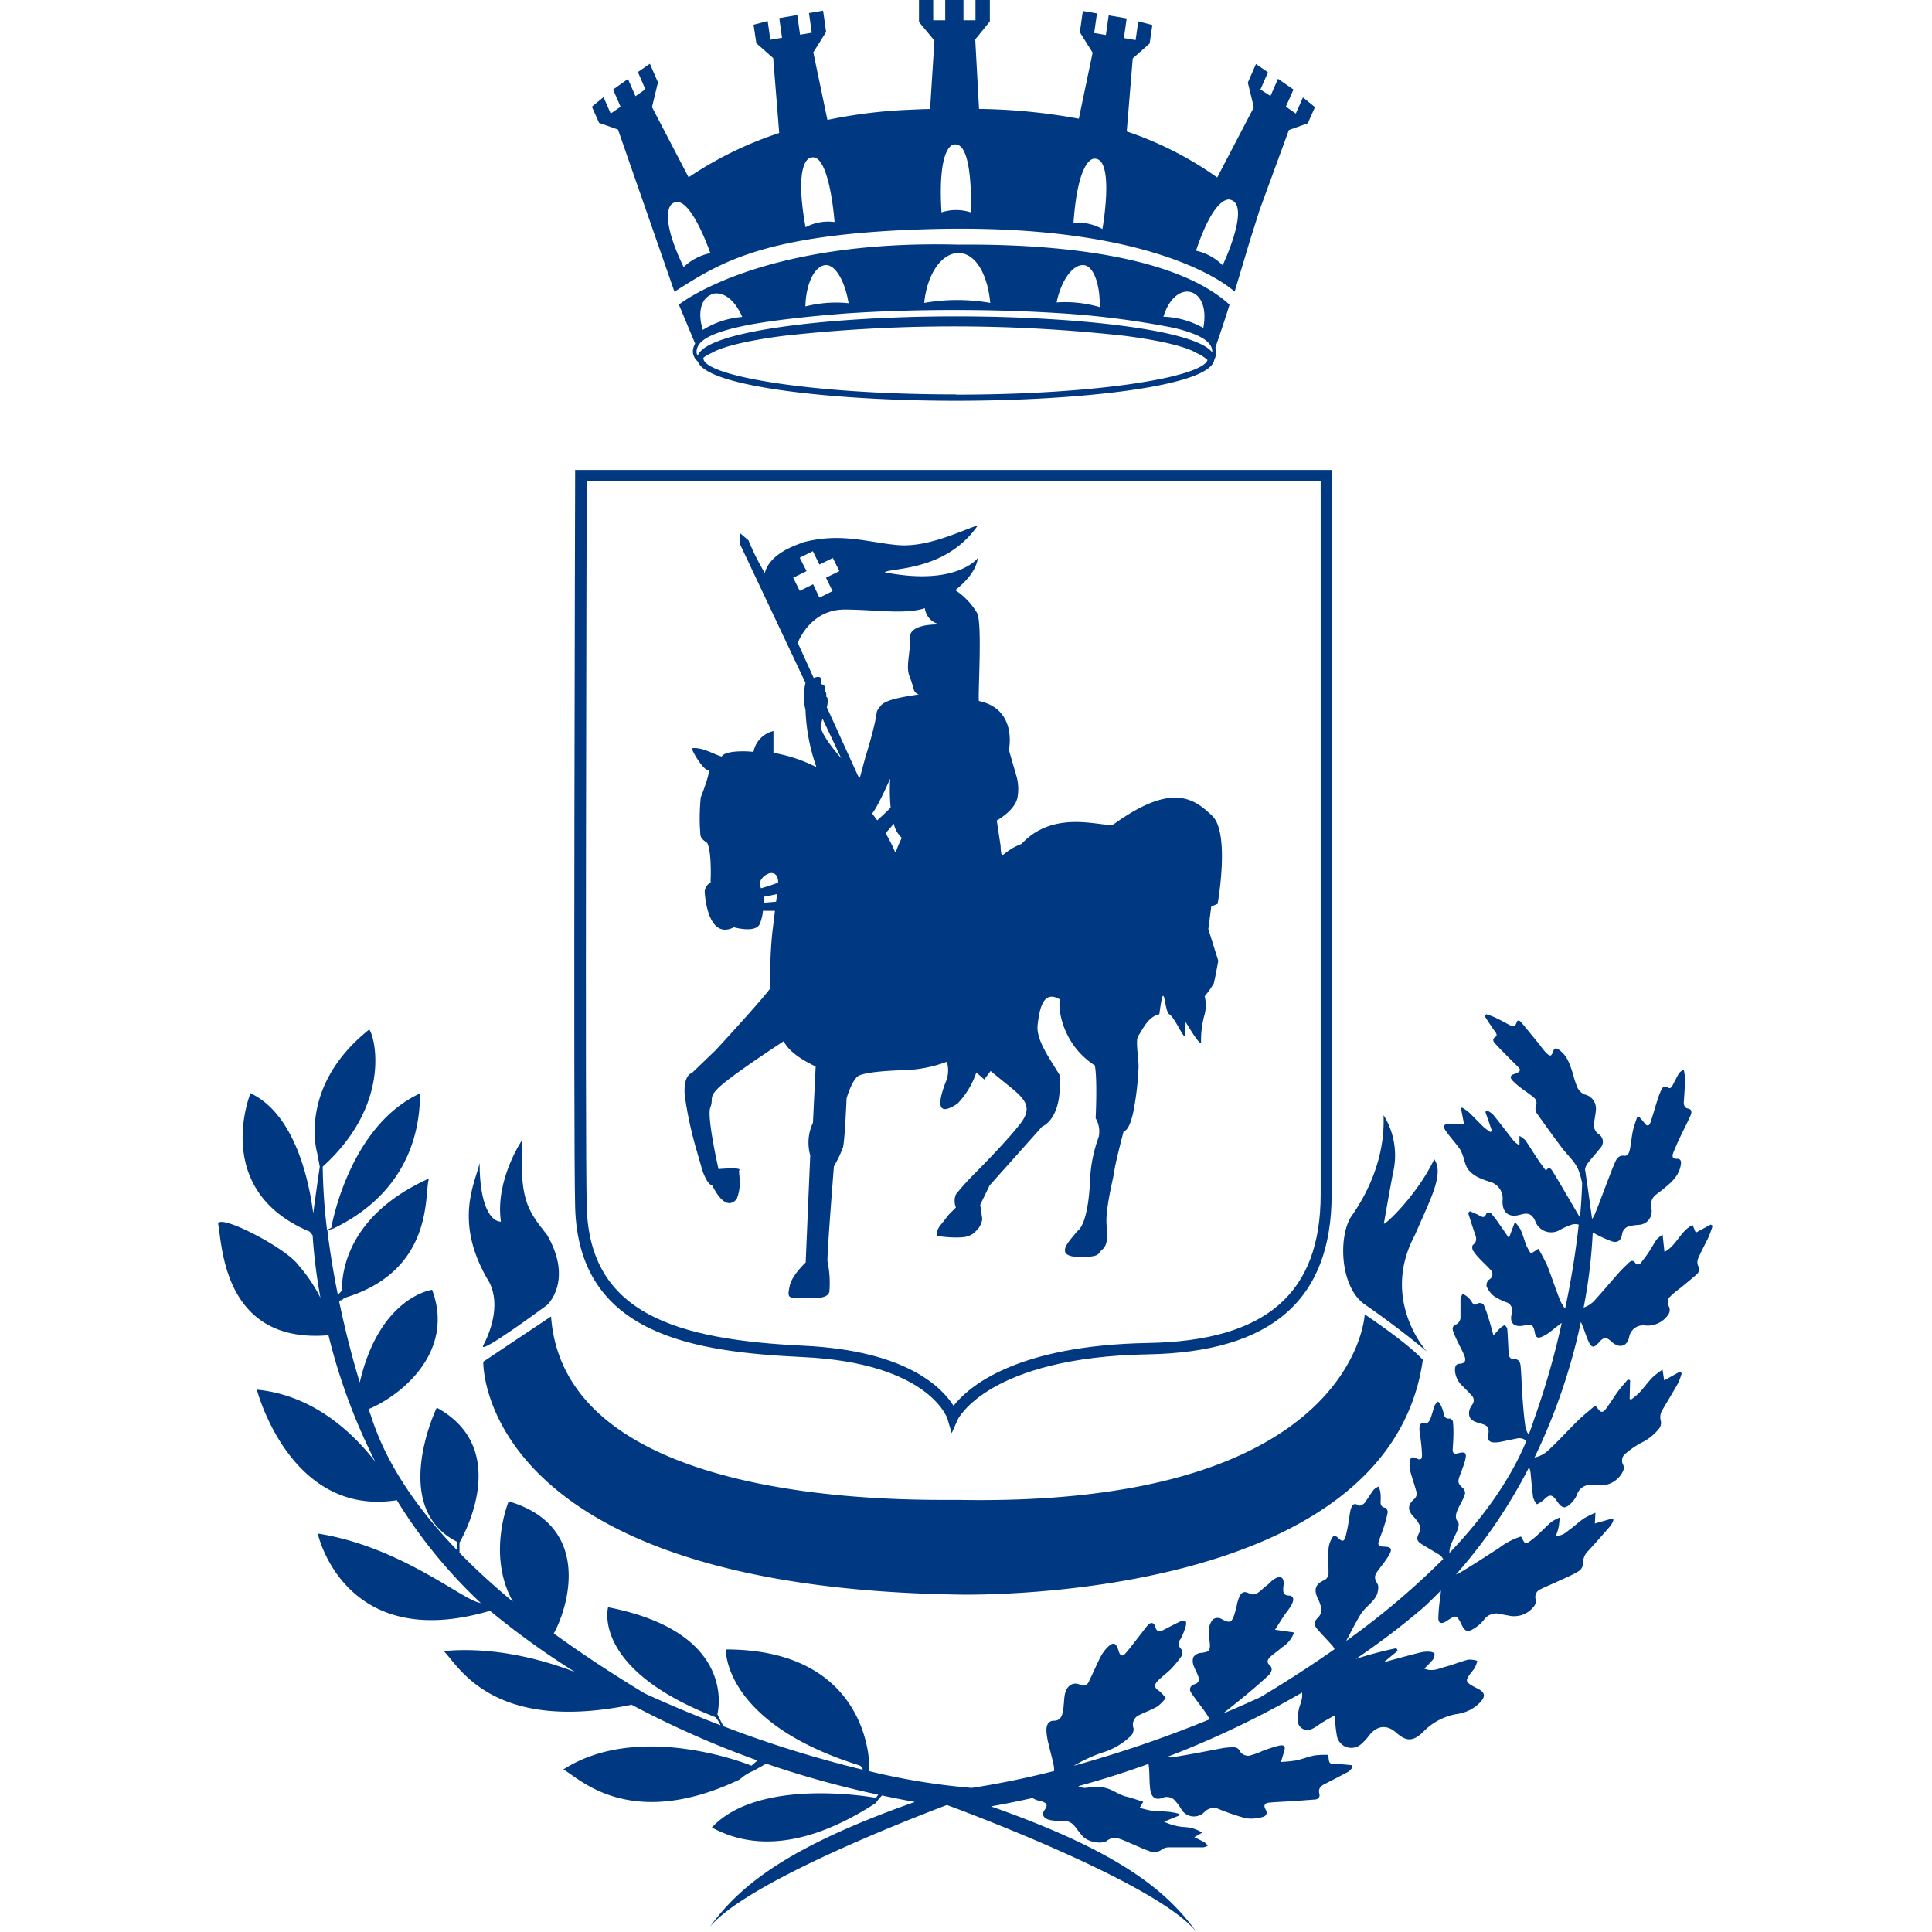 <svg xmlns="http://www.w3.org/2000/svg" xmlns:svgjs="http://svgjs.com/svgjs" xmlns:xlink="http://www.w3.org/1999/xlink" width="288" height="288"><svg xmlns="http://www.w3.org/2000/svg" xmlns:svgjs="http://svgjs.com/svgjs" xmlns:xlink="http://www.w3.org/1999/xlink" width="288" height="288" viewBox="0 0 288 288"><svg xmlns="http://www.w3.org/2000/svg" width="288" height="288" data-name="Livello 1" viewBox="0 0 248.68 321.78"><line x1="76.52" x2="76.52" y1="50.74" y2="50.74" fill="#fff"/><path fill="#003882" d="M419.08 375.79l-.72-2.42c0-.09-3.12-9.26-24-10.25-18.09-.86-37.44-3.58-38-25h0c-.32-12.23 0-120.73 0-121.82v-.94h126V336c0 17.57-10 26.29-30.6 26.66-26.59.47-31.63 10.76-31.68 10.87zm-60.79-37.73c.46 17.82 14.8 22.15 36.19 23.17 17.14.82 23 7 24.91 10 2.46-3.15 10.36-10.07 32.4-10.46 19.61-.35 28.74-8.22 28.74-24.77V217.23H358.29C358.26 228 358 326.46 358.29 338.06zM347.51 327S343 333.62 344 340.56c-1.61 0-3.55-2.52-3.55-9.77-.65 3.15-4.52 9.77 1.61 19.86 2 3.91 0 8.63-1 10.52s10.65-6.74 10.65-6.74 4.38-4 0-11.63C348.16 338.35 347.19 336.78 347.51 327z" class="colorfff svgShape color316a9e" transform="translate(-297.12 -137.09)"/><path fill="#003882" d="M352.35 356.35l-11.29 7.54s-1 37.52 79.05 38.78c0 0 71.63 1.89 77.44-39.1-2.58-2.84-9.68-7.57-9.68-7.57s-1.46 32.15-67.76 30.9c-9 0-65.5 1-67.76-30.56M498.22 362.2s-7.81-8.53-2-19.4c2.58-6 4.91-10.12 3.23-12.65-2.84 6-8.36 11.16-8.39 10.72 0 0 1.14-6.58 1.61-8.83a12.65 12.65 0 00-1.61-9.14c-.32-.63 1.26 7.28-5.42 16.78-2.1 3.14-2 11.36 2 14.5C493.95 358.54 498.22 362.2 498.22 362.2zM462.31 288.08l1.06-.45s2.12-11.79-.91-14.67-6.65-5.59-16.33 1.36c-1.21.91-9.68-2.87-15.42 3.33a10.21 10.21 0 00-3.27 2 6.15 6.15 0 01-.21-1.63l-.65-4.27s3.18-1.72 3.48-4a8 8 0 00-.14-3.2L428.6 262s1.51-6.8-5-8.16c-.15-1.51.6-13-.3-14.67a11.73 11.73 0 00-3.62-3.79c1.94-1.55 3.48-3.36 3.76-5.36 0 0-3.52 4.76-15.53 2.38 1.13-.79 10.21-.11 15.53-7.82-2.83.91-8.39 3.74-13.38 3.29s-9.41-2.12-15.76-.45c-.54.3-5.44 1.59-6.35 5.1a39.39 39.39 0 01-2.72-5.44l-1.47-1.25.11 2 10.86 23a9.36 9.36 0 000 4.51 31.85 31.85 0 001.82 9.52 25.13 25.13 0 00-7.16-2.38v-3.63a4.41 4.41 0 00-3.33 3.48c-.91-.15-4.69-.3-5.29.76-1.21-.3-3.33-1.66-5-1.36.6 1.51 2.12 3.63 2.72 3.63s-1.21 4.54-1.21 4.54a36 36 0 00-.15 4.84c.15 1.66-.15 1.81 1.21 2.72.76 1.36.6 5.9.6 5.9a3.93 3.93 0 000 .71 1.85 1.85 0 00-1 1.54s.34 8.19 4.87 5.92c0 0 3.51 1 4.27-.49a7.23 7.23 0 00.56-2.25c.59 0 1.25 0 2 0-.23 1.95-.45 3.71-.45 3.71a70.75 70.75 0 00-.3 9.17C387.17 304 379.76 312 379.76 312l-3.93 3.78s-1.51.3-1.21 3.78a63.93 63.93 0 002 9.22l.91 3.17s.76 2.42 1.66 2.57c.76 1.51 2.42 4.23 4.08 2.27 1-2.53.19-4.35.45-4.84s-3.48-.15-3.48-.15-2-8.77-1.36-10.28-.6-1.66 2.12-3.93 10.13-7.11 10.13-7.11.52 2 5.29 4.23l-.45 9.37a7.76 7.76 0 00-.45 5.44c-.15 3.33-.76 17.84-.76 17.84s-2.31 2.12-2.67 3.93-.36 2 1.61 2 4.69.3 5-1.06a17 17 0 00-.3-5c-.15-.76 1.06-15.87 1.06-15.87a21.47 21.47 0 001.51-3.17c.3-1.06.6-8.16.6-8.16s.76-2.72 1.81-3.63 7.41-1.06 7.41-1.06a22.29 22.29 0 007.43-1.39l.06 0a5 5 0 01-.23 3.43c-1.4 3.67-1.34 5.74 2 3.52a13.92 13.92 0 003.13-5.19l1.32 1.17 1.06-1.41 1.54 1.26c3.48 2.87 5.9 4.23 3.48 7.41s-8 8.73-8 8.73a39 39 0 00-2.8 3.15 2.85 2.85 0 000 2.18l-1.21 1.21s-.82 1.08-1.26 1.61c-.93 1.1-.69 1.83-.59 1.91s3.92.56 5.21 0c1-.42 1-.65 1.65-1.31a3.66 3.66 0 00.59-1.49l-.34-2.38 1.55-3.21 8.77-9.83s3.48-1.21 2.87-8.62c-1.51-2.57-3.93-5.75-3.63-8.32s.9-5.9 3.7-4.23c-.37 2 .69 7.71 5.83 11 .45 2.42.13 8.8.13 8.8a4.28 4.28 0 01.51 3.11 23.79 23.79 0 00-1.44 7.11s-.15 7.4-2.23 8.66c-.6 1.06-4.42 4.2.6 4.23 3.48 0 2.87-.6 3.63-1.21s1-1.66.76-4.08c-.27-2.61 1.17-8.05 1.25-8.81.15-1.44 1.6-6.9 1.6-6.9s.78.29 1.54-2.89a47.23 47.23 0 00.91-7.41c.15-1.36-.6-4.84 0-5.59s1.51-3.15 3.48-3.54c.88-6.65.76-.51 1.66 0s2.47 4.26 2.57 3.52a18.63 18.63 0 00.15-2.25s2.57 4.38 2.57 3.33a15.74 15.74 0 01.6-4.6 6.14 6.14 0 000-3 15.78 15.78 0 001.51-2.12c.15-.45.76-3.78.76-3.78l-1.66-5.29zm-56.48-15.52c.84-.87 3-5.78 3-5.78a31.91 31.91 0 00.08 4.83c-.42.42-1.18 1.17-2.24 2.11C406.42 273.35 406.13 273 405.83 272.57zm4.93 4.07c-.47 1-.81 1.78-1 2.44l-.17-.21a23.16 23.16 0 00-1.53-3q.7-.75 1.37-1.57A4.51 4.51 0 00410.76 276.63zm-17-46.65l2.19-1.09 1.1 2.23 2.23-1.1 1.09 2.19-2.23 1.1 1.1 2.23-2.19 1.09L396 234.4l-2.23 1.1-1.09-2.19 2.23-1.1zm7.44 8.63c5.08 0 10 .87 13.41-.22a3.1 3.1 0 002.63 2.71s-5.29-.3-5.14 2.27-.76 4.69 0 6.5.45 2.57 1.51 2.87c-1.66.3-5.49.72-6.39 1.93s-.41.49-1 3.06-1.51 5.44-1.51 5.44l-.93 3.46-.29-.29-5.21-11.46a3.54 3.54 0 00.11-1.49.45.45 0 00-.22-.28 1.9 1.9 0 000-.59.45.45 0 00-.25-.3 2.22 2.22 0 000-.77.49.49 0 00-.57-.37 2.4 2.4 0 000-.88c-.15-.56-.82-.37-1.25-.18l-2.66-5.86S395.44 238.61 401.23 238.61zm-.51 24.79c-1.47-1.69-3-3.69-3.44-5.14a10.16 10.16 0 01.31-1.48zm-13.09 19.84c1.17-1.17 2.6-1 2.57.86-.93.35-1.88.66-2.84.93A1.44 1.44 0 01387.62 283.25zm.25 4.19c0-.39 0-.74 0-1 .54-.09 1.26-.23 2.12-.43 0 .4-.09.83-.14 1.27C389.23 287.33 388.55 287.39 387.88 287.43zM465.35 187.83c-11.41-10.38-39.31-10-45.35-10-33-.83-46.36 10-46.36 10l2.71 6.49a2.81 2.81 0 00-.38 1.45 2.33 2.33 0 00.83 1.54c1.54 4.25 22.86 6.53 43 6.53 20.49 0 42.23-2.37 43-6.78a2.82 2.82 0 00.3-1.3 3 3 0 00-.1-.79C463.71 192.9 464.84 189.55 465.35 187.83zm-6.58-2.12c1.69.36 2.89 2.48 2.21 6a14.44 14.44 0 00-6.64-1.87C455.23 186.91 457.06 185.35 458.77 185.71zm-22.21 1.71c.73-3.51 2.56-6.18 4.38-6.18s2.89 3.44 2.79 7a20.47 20.47 0 00-7.17-.78h0zm-16.34-8.19c2.75 0 4.81 3.37 5.28 8.31a32 32 0 00-11 0C415 182.59 417.47 179.23 420.22 179.23zm-25.51 8.9c.08-3.58 1.39-6.54 3.19-6.87s3.46 2.86 4 6.33a20.47 20.47 0 00-7.19.54h0zm-15.72-2c1.6-.64 3.78.44 5.2 3.75a14.44 14.44 0 00-6.56 2.16C376.71 189.15 377.36 186.83 379 186.18zm40.79 16.65c-24.78 0-42.05-3.17-42.05-6a.75.75 0 010-.12 7.2 7.2 0 011.39-.79l0 0c1-.61 3.94-1.8 12-2.85a257.55 257.55 0 0156.73 0c8.07 1.05 11 2.24 12 2.87a6.15 6.15 0 011.84 1.17C460.74 199.85 443.78 202.82 419.77 202.82zm0-13c-20.16 0-41.53 2.3-43 6.56a1.25 1.25 0 01-.2-.58c0-1.49 1.2-3.19 9.33-4.68 4.55-.79 10.24-1.38 15.92-1.81 5.48-.36 11.49-.55 17.7-.55s12 .18 17.42.53a143.19 143.19 0 0119.24 2.47c5.4 1.33 6.29 2.76 6.29 4 0 0 0 0 0 .07C459.56 191.9 439.11 189.78 419.77 189.78z" class="colorfff svgShape color316a9e" transform="translate(-297.12 -137.09)"/><path fill="#003882" d="M477.58 153.31L476.39 156l-1.65-1.15L476 152l-2.58-1.79-1.25 2.87L470.5 152l1.25-2.87-2-1.38-1.35 3.1 1 4.11-6.1 11.69a57.6 57.6 0 00-15.07-7.67l1-12.16 2.81-2.48.46-3.08-2.35-.61-.44 3.11-1.95-.33.46-3.27-3-.51-.46 3.27-1.95-.33.46-3.27-2.35-.4-.5 3.54 2.13 3.4-2.3 11a97.88 97.88 0 00-16.62-1.63L423 143.66l2.43-3v-3.58h-2.39v3.39h-2v-3.39H418v3.39h-2v-3.39h-2.37v3.67l2.57 3.09-.72 11.41c-1.22 0-2.45.08-3.72.13a83 83 0 00-13.38 1.68l-2.35-11.25 2.13-3.4-.5-3.54-2.35.4.46 3.27-1.95.33-.46-3.27-3 .51.46 3.27-1.95.33-.44-3.11-2.35.61.46 3.08 2.81 2.48 1 12.47a61.07 61.07 0 00-15.09 7.38l-6.1-11.7 1-4.11-1.35-3.1-2 1.38 1.25 2.87-1.65 1.15-1.25-2.87L362.68 152l1.25 2.87L362.28 156l-1.19-2.73-1.94 1.59 1.2 2.69 3.15 1.12 9.4 27c7.51-4.71 14.51-9.6 42.16-10.41 39.3-1.16 51.14 10.41 51.14 10.41l2.51-8.38 1.64-5.2 0 0 4.89-13.35 3.15-1.12 1.19-2.69zM374.43 181.57c-4.39-9.15-1.93-10.52-1.93-10.52 2.79-2.3 6.38 8.2 6.38 8.2A9.1 9.1 0 00374.43 181.57zm20.31-6.64c-2-11 .72-11.52.72-11.52 3.24-1.41 4.11 10.66 4.11 10.66A8 8 0 00394.74 174.94zm27.52-2.47a7.87 7.87 0 00-4.88 0c-.69-11.19 2-11.28 2-11.28C422.79 160.36 422.26 172.46 422.26 172.46zm21.92 2.78a8 8 0 00-4.82-1c.79-11.18 3.5-10.72 3.5-10.72C446.29 163.41 444.18 175.24 444.18 175.24zm20 6a9.15 9.15 0 00-4.41-2.4c3.27-9.74 5.77-8.47 5.77-8.47C468.92 171.33 464.22 181.24 464.22 181.24zM545.16 343.08a18.73 18.73 0 00.65-1.83l-.3-.21L543 342.39l-.52-1.27c-2.06 1-2.65 3.41-4.69 4.48l-.31-2.88a5.84 5.84 0 00-1 .82c-.46.67-.83 1.39-1.28 2.06a21.18 21.18 0 01-1.44 1.93.84.84 0 01-.69.12c-.62-1.09-1.12-.31-1.59.11a20.69 20.69 0 00-1.56 1.62c-1.26 1.43-2.49 2.89-3.77 4.3a4.43 4.43 0 01-1.82 1.19 86.75 86.75 0 001.51-12.45l.12 0a20.1 20.1 0 003 1.4c1 .34 1.6-.1 1.77-1.15a1.62 1.62 0 011.34-1.39 10.59 10.59 0 011.45-.19 2.24 2.24 0 002.08-2.77 2.17 2.17 0 01.88-2.33c.47-.38 1-.73 1.42-1.12 1.24-1 2.4-2.15 2.63-3.88.07-.53-.05-.93-.7-.9s-.8-.39-.61-.9c.3-.79.65-1.57 1-2.33.63-1.34 1.32-2.66 1.92-4 .18-.41.28-1-.38-1.12s-.79-.64-.74-1.24c.09-1.2.17-2.41.2-3.61a10.41 10.41 0 00-.2-1.59 1.52 1.52 0 00-.83.58c-.36.62-.67 1.26-1 1.89-.24.45-.47.79-1 .32a.83.83 0 00-.77.22 11.42 11.42 0 00-.77 1.9c-.42 1.27-.76 2.57-1.2 3.84-.2.59-.56.68-1 .08a10.93 10.93 0 00-.86-1h-.35c-.24.77-.54 1.52-.71 2.3-.21 1-.28 2-.48 3-.11.54-.3 1.25-1 1.15s-1.16.35-1.42.94c-.36.81-.69 1.63-1 2.46-.81 2.1-1.58 4.23-2.43 6.32a3.37 3.37 0 01-.47.8c-.22-1.68-.65-4.8-1.17-8.29a2.37 2.37 0 01.4-.9c.66-.91 1.47-1.72 2.14-2.62a1.48 1.48 0 00-.23-2.28 1.84 1.84 0 01-.78-2c.08-.69.24-1.38.28-2.08a2.38 2.38 0 00-1.91-2.56 2.34 2.34 0 01-1.18-1.18 18.18 18.18 0 01-.77-2.38c-.47-1.43-.91-2.88-2.22-3.83-.61-.44-.85-.36-1.09.34s-.47.72-1 .22-.86-1-1.28-1.55c-1-1.22-2-2.45-3-3.65-.25-.29-.61-.47-.78.09-.22.75-.67.63-1.18.36-.76-.4-1.51-.82-2.29-1.19-.5-.24-1-.4-1.57-.59l-.26.32c.55.83 1.09 1.68 1.67 2.49.25.35.54.7.08 1s-.35.71-.07 1c.64.72 1.33 1.39 2 2.08s1.32 1.32 2 2c.35.38.18.68-.25.87a4.45 4.45 0 01-.52.21c-.72.21-.67.65-.27 1.08a12.11 12.11 0 001.45 1.26c.7.54 1.45 1 2.12 1.58a1.16 1.16 0 01.32 1.39 1.48 1.48 0 00.13 1.17c1.35 1.94 2.76 3.85 4.17 5.75.95 1.27 2.27 2.39 2.81 3.8a13.27 13.27 0 01.6 2.14c-.06 1.87-.18 3.77-.36 5.68a.52.52 0 01-.11-.13l-2.24-3.82c-.73-1.25-1.46-2.5-2.22-3.72-.24-.39-.56-.85-1.11-.1-.46-.64-.89-1.2-1.28-1.78-.72-1.08-1.39-2.19-2.12-3.26a4.69 4.69 0 00-1-.75l0 1.56a3.3 3.3 0 01-1.17-1c-1.08-1.37-2.13-2.76-3.23-4.11a4.16 4.16 0 00-1-.67l-.28.23.56 1.6.54 1.58-.26.17a10.2 10.2 0 01-1.1-.81c-.85-.81-1.65-1.68-2.5-2.49a8.37 8.37 0 00-1.14-.78l-.15.18.5 2.59c-.92 0-1.65-.08-2.39-.07-.93 0-1.2.38-.69 1.13.74 1.09 1.67 2.06 2.42 3.14a7.67 7.67 0 01.68 1.74 6.79 6.79 0 00.5 1.36c.86 1.33 2.28 1.79 3.68 2.28a2.87 2.87 0 012.21 3.19c-.05 2 1.07 2.87 3 2.3 1.27-.37 1.88-.11 2.42 1a2.82 2.82 0 004.24 1.48 13.65 13.65 0 011.86-.81 1.94 1.94 0 011.17 0 139.29 139.29 0 01-2.27 14 7.38 7.38 0 01-.84-1.41c-.76-1.91-1.38-3.87-2.14-5.78a29 29 0 00-1.47-2.79l-1.24.8a10.44 10.44 0 01-.75-1.32c-.35-.9-.59-1.84-1-2.72a6.49 6.49 0 00-.92-1.21l-1 2.65c-.64-.93-1.12-1.64-1.61-2.33a18.55 18.55 0 00-1.37-1.79.89.89 0 00-.78.06c-.33.91-.8.5-1.32.23s-.94-.42-1.42-.63l-.29.3c.33 1 .65 2.06 1 3.08.27.79.69 1.54-.21 2.25-.15.12-.13.66 0 .89a9.94 9.94 0 001.18 1.45c.56.6 1.19 1.15 1.73 1.77a1 1 0 01-.24 1.67 1.24 1.24 0 00-.38 1.13 4.24 4.24 0 001.23 1.61 10.21 10.21 0 002 1 1.45 1.45 0 01.95 1.9c-.4 1.58.38 2.31 2 2 1.39-.27 1.6-.15 1.87 1.26.14.72.5.9 1.12.62a6.05 6.05 0 001.12-.62c.72-.53 1.4-1.12 2.12-1.64l.09 0a134.07 134.07 0 01-4.63 16.1c-.26.82-.55 1.64-.87 2.45a3.64 3.64 0 01-.52-1.22c-.26-1.66-.38-3.34-.51-5s-.15-3.44-.3-5.15c-.06-.68-.3-1.36-1.3-1.17-.16 0-.52-.27-.58-.48a7.16 7.16 0 01-.17-1.45c-.06-1-.09-2.08-.18-3.11 0-.24-.26-.47-.39-.7a4.41 4.41 0 00-.7.45c-.35.32-.65.69-1.21 1.29-.3-1.07-.52-1.9-.77-2.7a19.78 19.78 0 00-.88-2.45 1 1 0 00-.9-.21c-.51.4-.76.32-1.06-.21a3.7 3.7 0 00-.76-.88 4.79 4.79 0 00-.77-.48 3.14 3.14 0 00-.35.93c0 1 0 2.09 0 3.12a1.35 1.35 0 01-.61 1c-.73.26-.81.68-.59 1.28s.42 1 .65 1.51c.39.82.84 1.61 1.18 2.45.28.68.26 1.3-.73 1.37-.66 0-.83.45-.82 1.07a3.76 3.76 0 001.26 2.64c.5.5 1 1 1.48 1.53a1.15 1.15 0 01.12 1.59 2.74 2.74 0 00-.5 1.12c-.11 1.14.36 1.6 1.9 2 1.23.33 1.48.68 1.28 1.89-.13.75.1 1.23.92 1.26a4.68 4.68 0 001.06-.08c1-.19 2-.43 3-.61a1.64 1.64 0 011.37.46c-2.83 6.77-7.44 13-12.81 18.64a3.8 3.8 0 01.07-.79c.33-1.51 2-3.62 1.3-4.45-1-1.21.85-3.08 1.22-4.63a1.08 1.08 0 00-.29-.87c-.85-.77-1-1.07-.56-2.18.3-.85.66-1.68.88-2.55.3-1.22 0-1.46-1.18-1.13-.61.17-.94 0-.9-.65s.11-1.57.12-2.35a18.11 18.11 0 00-.08-2.26c0-.2-.36-.55-.52-.53-.81.1-.93-.41-1.06-1a5.92 5.92 0 00-.43-1.19 4 4 0 00-.46-.64c-.2.22-.48.41-.57.67-.29.77-.46 1.57-.76 2.33-.12.29-.55.72-.72.67-1-.29-1.06.31-1.06 1a12 12 0 00.15 1.26 27.63 27.63 0 01.28 2.94c0 .82-.27.94-1 .56-.55-.29-.91-.13-1 .42a3.92 3.92 0 000 1.57c.32 1.26.78 2.48 1.1 3.74a1.21 1.21 0 01-.31 1c-1.18 1-1.26 1.86-.22 3a5.42 5.42 0 011 1.36 1.65 1.65 0 010 1.26c-.53 1-.52 1.42.42 2s1.94 1.15 2.9 1.74a2.19 2.19 0 01.64.71 128.28 128.28 0 01-16.17 13.65c.78-1.42 1.63-3.19 2.48-4.53s2.69-2.3 2.81-3.87a1.89 1.89 0 000-1c-.64-1.06-.66-1.41.09-2.42.57-.78 1.2-1.53 1.7-2.37.69-1.17.48-1.5-.88-1.53-.69 0-1-.24-.73-1s.6-1.59.85-2.39a19.54 19.54 0 00.61-2.36c0-.22-.21-.68-.38-.71-.87-.15-.83-.71-.79-1.37a6.38 6.38 0 00-.08-1.36 4.35 4.35 0 00-.28-.81 2.82 2.82 0 00-.8.52c-.53.7-1 1.49-1.5 2.18-.21.26-.79.57-.95.47-.93-.61-1.19 0-1.4.69a12.9 12.9 0 00-.23 1.35 29.83 29.83 0 01-.61 3.12c-.25.85-.57.88-1.19.27s-.9-.42-1.16.13a4.23 4.23 0 00-.49 1.62c-.06 1.4 0 2.8 0 4.2a1.3 1.3 0 01-.63 1c-1.53.66-1.88 1.53-1.17 3.07a5.85 5.85 0 01.59 1.71 1.78 1.78 0 01-.37 1.3c-.85.87-1 1.3-.19 2.23s1.66 1.78 2.46 2.7a2 2 0 01.31.53c-4.51 3.16-8.79 5.86-12.37 8q-3.17 1.45-6.2 2.72c1.22-1 2.44-1.94 3.64-2.94s2.62-2.2 3.89-3.38c.55-.51.85-1.24.2-1.78-.49-.41-.34-.92.15-1.36s1.3-1 1.95-1.58a4.77 4.77 0 002-2.47l-3.17-.45c.59-.93 1-1.58 1.41-2.21s1-1.29 1.37-2 .4-1.45-.45-1.48-1.07-.45-.93-1.56c.19-1.5-.43-1.89-1.57-1.17-.4.25-.75.68-1.14 1-1 .68-1.8 2-3 1.37-1-.51-1.46-.14-1.9 1.31-.12.4-.17.81-.28 1.21-.65 2.46-.87 2.57-2.54 1.67a1.33 1.33 0 00-1.33.15 3.06 3.06 0 00-.66 1.6 6.43 6.43 0 00.09 1.75c.23 1.88.08 2.07-1.55 2.23a1.68 1.68 0 00-1.12.69 2 2 0 000 1.29c.21.65.56 1.21.79 1.85s.14 1.16-.58 1.37-1 .85-.55 1.47c.77 1.14 1.62 2.18 2.41 3.3a10 10 0 01.63 1.08 198.7 198.7 0 01-22.63 7.74 26.44 26.44 0 014.7-2.18 11.57 11.57 0 004.89-2.88 1.66 1.66 0 00.38-1.17 1.74 1.74 0 011-2.25c1-.49 2.06-.86 3-1.42a7.42 7.42 0 001.35-1.38 6.6 6.6 0 00-1.17-1.25c-.78-.48-.74-1-.18-1.59s1.52-1.3 2.23-2a18.32 18.32 0 001.86-2.3 1.26 1.26 0 00-.14-1 1.2 1.2 0 01-.12-1.7 11.48 11.48 0 00.85-2.09c.09-.25.1-.77 0-.84a.86.86 0 00-.78-.05c-1 .47-2 1-3 1.51-.62.34-1.07.23-1.3-.57s-.77-.75-1.19-.3c-.57.62-1.05 1.36-1.58 2-.73.93-1.43 1.89-2.2 2.76-.49.55-.88.4-1.13-.45-.41-1.37-.86-1.53-1.81-.62a6.58 6.58 0 00-1.24 1.73c-.68 1.32-1.26 2.72-1.92 4.06a1 1 0 01-1.43.48c-1.26-.58-2.37.23-2.59 1.86-.1.74-.12 1.49-.22 2.22-.15 1.06-.43 1.92-1.56 1.91-.89 0-1.31.69-1.24 1.8a11.32 11.32 0 00.29 1.84c.29 1.28.66 2.54.92 3.83a3.41 3.41 0 01.06.91c-5.65 1.43-10.29 2.29-13.72 2.81a110.11 110.11 0 01-17.08-2.79v-1.16s0-19.11-23.87-19.11c0 0-.49 12.22 22.28 19.32a1.09 1.09 0 01.53.71 189 189 0 01-23.22-7.24l-1-2s3.7-13.56-18.2-17.82c0 0-2.86 10.25 17.83 18.29a4.32 4.32 0 01.9 1.37c-4-1.54-8.22-3.29-12.63-5.3-4.31-2.61-9.64-6-15.15-10 2.11-3.69 6.91-17.73-7.51-22 0 0-3.69 8.93.71 16.71a112.24 112.24 0 01-8.9-8.15v-1.69s9.24-15.37-3.79-22.47c0 0-7.95 16.55 3.33 22.31a8.78 8.78 0 01.08 1.45c-6.43-6.67-11.81-14.24-14.4-22.51l-.38-1c5.32-2.2 14.48-9.46 10.6-19.88 0 0-8.74 1.13-12.05 15.43-1.16-3.8-2.39-8.48-3.45-13.56a11.69 11.69 0 011.24-.63c15.06-4.73 12.84-18.05 13.77-19.79-13.35 6-14.57 15.26-14.53 18.69l-.68.7c-.7-3.46-1.3-7.08-1.74-10.7a8.21 8.21 0 011-.35c15.31-7.39 14.21-21 14.49-22.53-12 5.5-14.84 22.41-14.84 22.41l-.71.36a95.63 95.63 0 01-.72-10.54c11.5-10.41 8.74-21.58 7.75-22.85-12 9.56-8.67 20.59-8.67 20.59l.43 2.27c-.48 3.24-.87 6.12-1.09 7.76-.67-5.28-3-16.49-10.45-20 0 0-6.61 16.16 9.86 23.05.17.21.34.41.49.62a89.67 89.67 0 001.3 10.4 26.14 26.14 0 00-3.68-5.45c-2.11-2.93-13.46-8.73-13.35-6.81.67 3.1.7 20 18.37 18.5a98.29 98.29 0 007.79 21.06c-3.82-4.94-10.4-11.1-19.72-12 0 0 5.48 21.23 23.31 18.41a83 83 0 0014 17.14l-.45-.12c-3.07-.8-13.23-9.34-26.72-11.47 0 0 4.35 20.06 28.69 12.87a133.15 133.15 0 0014.14 10.19c-5.77-2.2-13.64-4.24-21.85-3.48 2.4 2.29 7.86 13.64 31 9l.26-.08a158.09 158.09 0 0021 9.3l-1 .87s-18.48-7.6-31.34.63c2.45 1.25 10.89 10.44 29.38 1.67a7.66 7.66 0 012.33-1.46l2.08-1.18A160.58 160.58 0 00406.84 436l-.37.53s-19.38-3.62-27.34 4.94c3.79 2 12.49 5.54 27.3-4.07a8.26 8.26 0 011.05-1.27q2.69.58 5.46 1.08h0c-21.89 7.72-29.44 14.32-34.2 20.89 5.79-7.18 31.54-17.34 39.54-20.38 3.83 1.41 35.08 13.12 41.54 21.12-4.75-6.56-12.3-13.17-34.2-20.89h0c2.36-.42 4.67-.89 6.94-1.4a3.74 3.74 0 00.67.35 2.08 2.08 0 00.42.1c1.29.31 1.52.69.92 1.51s-.21 1.59 1.26 1.78a11.22 11.22 0 001.77.08 2.29 2.29 0 012 .93c.44.56.85 1.14 1.35 1.67.94 1 3.28 1.35 4.11.62a2 2 0 012-.22c.72.22 1.41.57 2.11.86.92.38 1.81.83 2.75 1.13a2 2 0 002.18-.25 2.31 2.31 0 011.31-.34c.59 0 1.23 0 1.84 0 1.26 0 2.51 0 3.76 0a2.07 2.07 0 00.73-.29 3 3 0 00-.55-.53c-.51-.3-1.06-.55-1.7-.87l1.32-.76a6.11 6.11 0 00-3.11-.93 9.49 9.49 0 01-3.25-.89l2.62-1.07-.11-.25a15.68 15.68 0 00-1.58-.31c-1-.1-2.08-.11-3.13-.23a15.3 15.3 0 01-1.86-.46l.59-1c-1-.3-1.84-.63-2.73-.84-2.23-.52-2.79-2.12-6.7-1.49a2.23 2.23 0 01-1.38-.27q6.07-1.67 11.67-3.7a3.64 3.64 0 01.09.53c.11 1.14.06 2.29.18 3.44.16 1.64.89 2.22 2.37 1.57a1.93 1.93 0 011.55.33 8 8 0 011.27 1.64 2.44 2.44 0 003.9.47 2.12 2.12 0 012.4-.45 38.17 38.17 0 004.49 1.52 6.69 6.69 0 002.67-.19c.67-.13 1-.59.59-1.3s-.07-1.06.65-1.12c1.21-.11 2.43-.15 3.65-.23s2.56-.18 3.83-.28c.61 0 1-.37.82-1-.2-.86.27-1.28 1-1.63q1.95-1 3.84-2a3.39 3.39 0 00.72-.77l-.13-.32c-.76-.06-1.52-.17-2.28-.18-1.53 0-1.53 0-1.64-1.54a14.43 14.43 0 00-2.28.09c-1.06.21-2.06.62-3.11.84a22.56 22.56 0 01-2.5.25l.55-1.84c.22-.76 0-1.06-.85-.88a23.9 23.9 0 00-2.76.88 13.2 13.2 0 01-2.24.8 1.73 1.73 0 01-1.41-.55 1.28 1.28 0 00-1.43-.85 11.28 11.28 0 00-1.52.13c-2.55.47-5.08 1-7.66 1.4a9.36 9.36 0 01-1.69.09 157 157 0 0022.53-10.74 4.31 4.31 0 010 .74c-.08.76-.45 1.49-.58 2.25-.18 1.06-.47 2.32.6 3s2.1-.17 3-.79c.72-.47 1.48-.87 2.37-1.38.14 1.26.2 2.23.37 3.17a2.45 2.45 0 004.15 1.53 8.64 8.64 0 001.25-1.37c1.3-1.67 2.94-1.86 4.49-.49 1.7 1.51 2.8 1.53 4.48-.07a10.17 10.17 0 015.56-3 6.54 6.54 0 004-2c.87-.94.78-1.6-.35-2.19-2.4-1.24-2.38-1.23-.67-3.37a4.69 4.69 0 00.51-1.31 4.24 4.24 0 00-1.51-.2c-1.28.32-2.51.85-3.78 1.18-1.08.28-2.15.89-3.55.31a16.53 16.53 0 001.43-1.48 1.47 1.47 0 00.28-1c0-.17-.56-.33-.87-.34a5.19 5.19 0 00-1.5.14c-1.93.49-3.84 1-6.09 1.63l2.33-1.91-.21-.44a62.59 62.59 0 00-6.76 1.79 126.33 126.33 0 0011.35-8.64q1.46-1.36 2.81-2.76c0 .54-.11 1.07-.17 1.61a25.73 25.73 0 00-.25 3c0 .87.53 1 1.27.55 1.76-1.17 1.76-1.17 2.67.67.45.92.91 1.14 1.77.64a6.23 6.23 0 001.82-1.5 2.49 2.49 0 012.74-1.06c.56.12 1.12.2 1.68.32a4.16 4.16 0 004-1.62 1.4 1.4 0 00.27-1.09 1.39 1.39 0 01.77-1.72c1-.49 2-.89 3-1.36 1.16-.54 2.33-1 3.43-1.69a1.63 1.63 0 00.69-1.24 2.74 2.74 0 01.88-2.13q1.9-2.09 3.74-4.22a3.87 3.87 0 00.44-.92l-.18-.23-2.92.83.09-1.79a15.22 15.22 0 00-1.92.95c-.82.56-1.55 1.26-2.35 1.84-.64.47-1.23 1.12-2.28 1a12.54 12.54 0 00.41-1.33c.11-.55.14-1.11.2-1.67a7.53 7.53 0 00-1.44.78c-1.08.93-2 2-3.14 2.88s-1.21.84-1.78-.38c0 0 0 0-.14-.1a12.14 12.14 0 00-3.75 2c-2.12 1.33-4.2 2.73-6.36 4a4.2 4.2 0 01-.67.31 85.65 85.65 0 0012.16-17.84 2.61 2.61 0 01.27 1.07c.14 1.33.23 2.66.43 4a3.51 3.51 0 00.61 1.08 5 5 0 001.11-.7c.95-1 1.45-1 2.21.15.08.12.17.24.26.35.61.82 1.1.94 1.88.25a4.66 4.66 0 001.22-1.63 2.32 2.32 0 012.47-1.64l1.13.06a4.12 4.12 0 004-2.22 1.38 1.38 0 00.12-1.14 1.47 1.47 0 01.47-2 15.11 15.11 0 012.34-1.63 8.57 8.57 0 003.18-2.5 1.6 1.6 0 00.27-1.16 2.33 2.33 0 01.25-1.91c.89-1.5 1.79-3 2.64-4.5a9.79 9.79 0 00.57-1.61l-.31-.25L537.74 367l-.27-1.79a14 14 0 00-1.68 1.29c-.76.8-1.41 1.7-2.16 2.52a14.2 14.2 0 01-1.41 1.19l-.23-.14.08-3.11-.38-.11c-.53.64-1.1 1.25-1.59 1.91-.67.91-1.26 1.88-1.92 2.8s-1 .9-1.63-.07c0-.06-.13-.1-.35-.26-.93.81-1.93 1.59-2.83 2.47-1.64 1.6-3.16 3.31-4.84 4.86a4.78 4.78 0 01-2.38 1.28 99.54 99.54 0 007.72-22.57c.48 1 .79 2.17 1.26 3.22s.87 1.21 1.71.23 1.24-1 2.16-.14c1.23 1.1 2.52.84 2.9-.73a2.36 2.36 0 012.67-2 4.12 4.12 0 003.76-1.68 1.37 1.37 0 00.13-1.62 1.43 1.43 0 01.07-1.3 14.7 14.7 0 011.9-1.63c.91-.75 1.83-1.49 2.72-2.27a1.11 1.11 0 00.24-1.44 1.64 1.64 0 010-1.19C543.92 345.46 544.59 344.29 545.16 343.08zm-228 10.69l.58-.36v.07l-.58.35z" class="colorfff svgShape color316a9e" transform="translate(-297.12 -137.09)"/></svg></svg></svg>